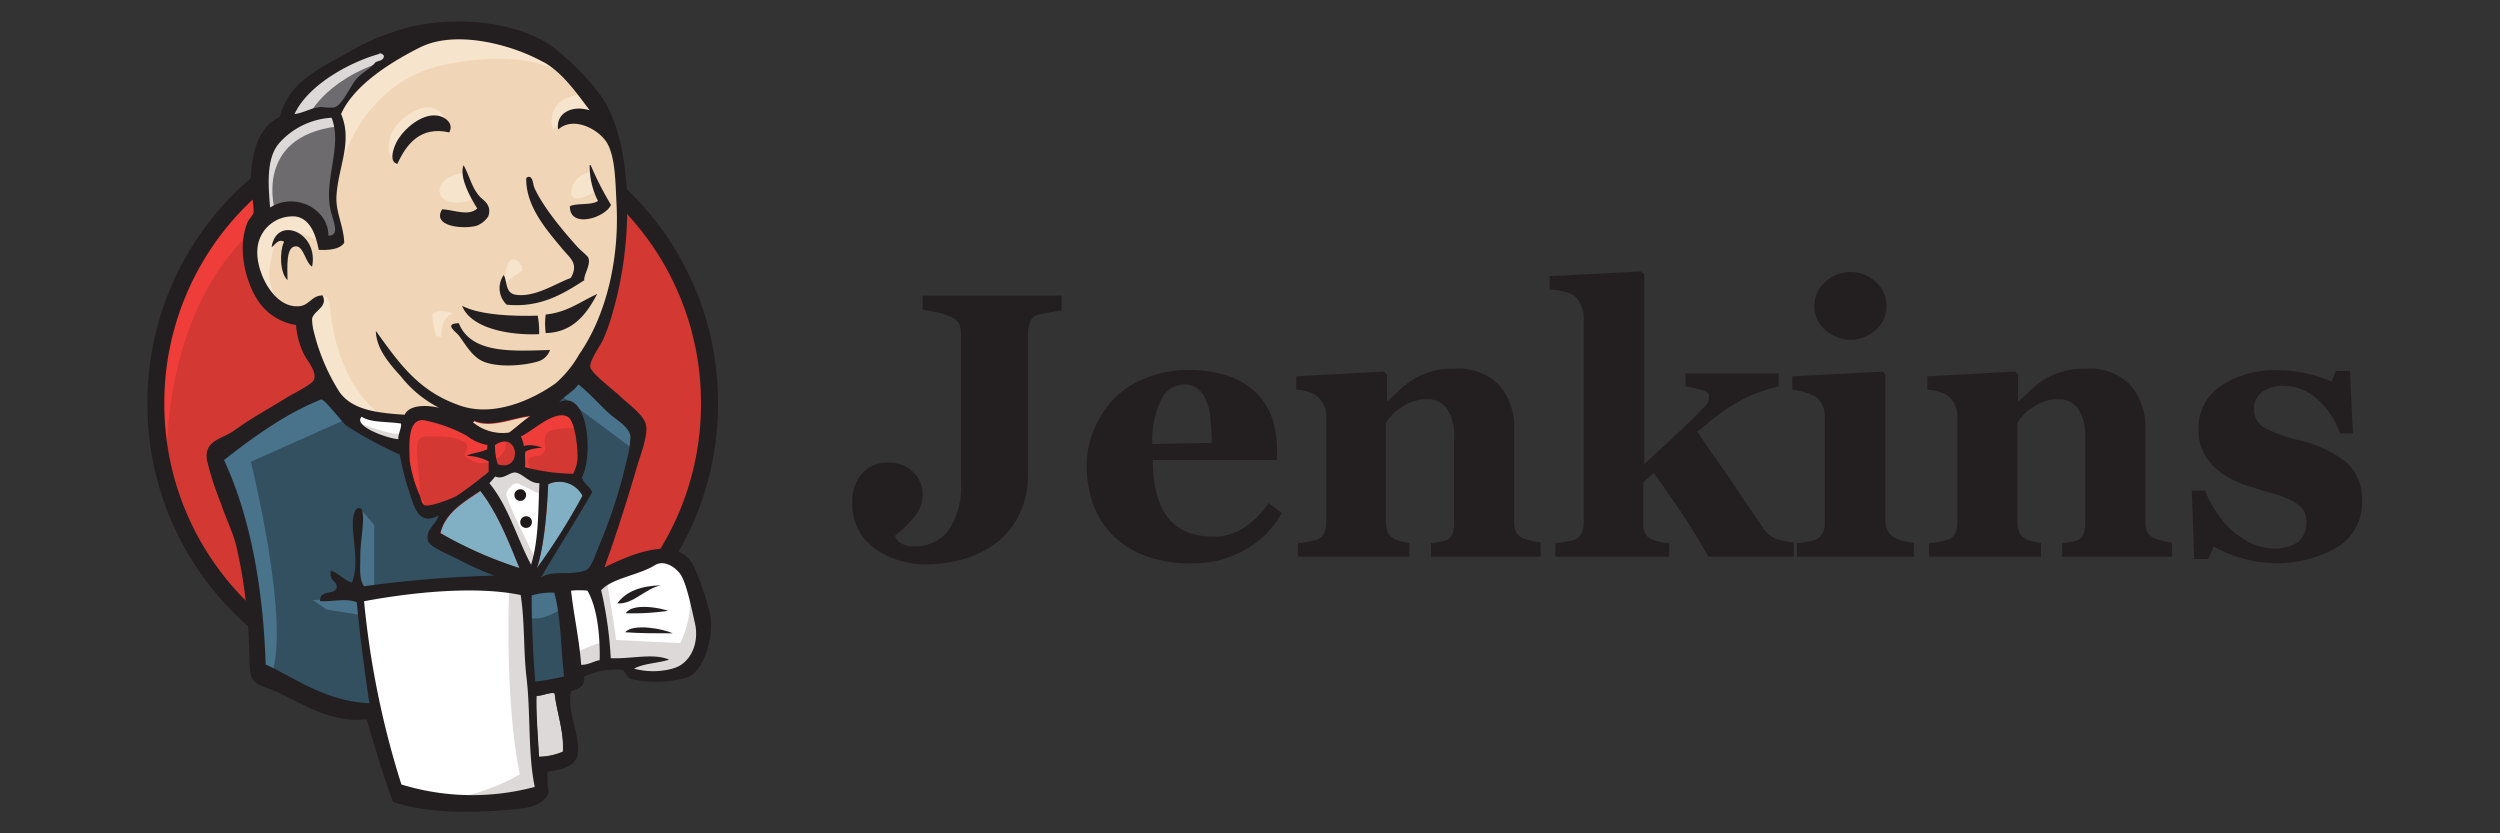 <svg xmlns="http://www.w3.org/2000/svg" viewBox="0 0 300 100"><rect x="0" y="0" width="300" height="100" fill="#333333" stroke="none"/><defs><style>.cls-1{fill:#d33833;}.cls-2{fill:#ef3d3a;}.cls-3{fill:#231f20;}.cls-4{fill:#f0d6b7;}.cls-5{fill:#335061;}.cls-6{fill:#6d6b6d;}.cls-7{fill:#dcd9d8;}.cls-8{fill:#f7e4cd;}.cls-9{fill:#49728b;}.cls-10{fill:#fff;}.cls-11{fill:#81b0c4;}.cls-12{fill:#1d1919;}</style></defs><g id="Capa_2" data-name="Capa 2"><path class="cls-1" d="M85.17,48.28c0,18.77-14.88,34-33.25,34s-33.24-15.23-33.24-34,14.88-34,33.24-34,33.25,15.22,33.25,34"/><path class="cls-2" d="M20.05,56.7S17.63,21.26,50.31,20.24L48,16.43,30.31,22.38,25.25,28.2l-4.43,8.47L18.3,46.54l.75,6.59"/><path class="cls-3" d="M29.16,25.09a33.34,33.34,0,0,0-9.44,23.33h0a33.33,33.33,0,0,0,9.44,23.32h0a31.67,31.67,0,0,0,22.76,9.65h0a31.7,31.7,0,0,0,22.77-9.65h0a33.37,33.37,0,0,0,9.43-23.32h0a33.38,33.38,0,0,0-9.43-23.33h0a31.82,31.82,0,0,0-22.77-9.65h0a31.72,31.72,0,0,0-22.76,9.65ZM27.69,73.16a35.27,35.27,0,0,1-10-24.74h0a35.4,35.4,0,0,1,10-24.78h0A33.82,33.82,0,0,1,51.92,13.37h0A33.83,33.83,0,0,1,76.16,23.64h0a35.35,35.35,0,0,1,10,24.78h0a35.31,35.31,0,0,1-10,24.74h0A33.71,33.71,0,0,1,51.92,83.43h0A33.7,33.7,0,0,1,27.69,73.16Z"/><path class="cls-4" d="M65.92,48.47l-5.07.75L54,50l-4.42.1L45.27,50,42,49l-2.93-3.16-2.27-6.46-.51-1.4-3-1L31.47,34l-1.26-4.18,1.39-3.67L34.9,25l2.65,1.26L38.81,29l1.53-.24.51-.64-.51-2.93-.13-3.67L41,16.48l0-2.89,2.31-3.7,4-2.92,7.07-3,7.86,1.15L69.06,10l3.16,5.07,2,3.67.51,9.12-1.53,7.85-2.79,7-2.63,3.73"/><path class="cls-5" d="M61.63,70.37l-18.1.75v3L45.06,84.8l-.75.88L31.65,81.37l-.88-1.53L29.51,65.52l-3-8.58-.64-2,10.13-7,3.17-1.26L42,50.1l2.41,2.15,2.79.88,1.26.38L50,60.1l1.15,1.4,2.92-1-2,3.94,11,5.2-1.37.75"/><path class="cls-6" d="M31.6,26.19,34.9,25l2.65,1.26,1.26,2.78,1.53-.24.38-1.52L40,24.39l.75-7-.65-3.8L42.35,11l4.94-3.91-1.4-1.91-7,3.43L36,10.85l-1.64,3.54-2.52,3.43-.75,4.05.51,4.32"/><path class="cls-7" d="M36.8,14.29s1.91-4.7,9.49-7,.38-1.63.38-1.63L38.44,8.84,35.27,12l-1.39,2.52,2.92-.24"/><path class="cls-7" d="M33,25.3s-2.66-8.87,7.48-10.13l-.38-1.53-7,1.64-2,6.59.51,4.32L33,25.3"/><path class="cls-8" d="M37,37.07l1.67-1.6a1.06,1.06,0,0,1,.88,1c.13.89.51,8.88,5.95,13.16.51.41-4-.64-4-.64l-4-6.33"/><path class="cls-8" d="M60.34,34.66s.3-3.83,1.34-3.54a1.44,1.44,0,0,1,1,1.34s-2.52,1.61-2.39,2.2"/><path class="cls-8" d="M70.85,20.61s-2.09.43-2.28,2.28,2.28.38,2.66.24"/><path class="cls-8" d="M55.54,20.75s-2.79.37-2.79,2.14,3.17,1.64,4,.89"/><path class="cls-8" d="M38.33,29s-4.8-2.92-5.31-.14-1.63,4.8.75,7.72l-1.63-.5-1.53-3.92-.51-3.81,2.92-3,3.3.25,1.9,1.52L38.33,29"/><path class="cls-8" d="M40.61,21s2.14-11.16,13-13.3c9-1.77,13.67.38,15.44,2.41,0,0-8-9.49-15.57-6.59s-13.17,8.23-13,11.63c.21,5.85.13,5.85.13,5.85"/><path class="cls-8" d="M70,11.36s-3.68-.13-3.81,3.17a2.68,2.68,0,0,0,.24,1s2.92-3.3,4.69-1.53"/><path class="cls-8" d="M53.91,15.89s-.65-5-4.94-2.11c-2.78,1.9-2.52,4.55-2,5.06s.37,1.53.75.83.27-3,1.66-3.62,3.67-1.34,4.56-.16"/><path class="cls-9" d="M42,50.1,30.1,55.41S35,75,32.51,81.12l-1.77-.64L30.61,73l-3.3-14.16-1.39-3.91,12.41-8.36L42,50.1"/><path class="cls-9" d="M43.21,61,44.9,63v7.58h-2s-.24-5.3-.24-6,.24-2.92.24-2.92"/><path class="cls-9" d="M43.26,71.77,37.55,72l1.64,1.15,4.05.64"/><path class="cls-5" d="M62.76,70.51l4.69-.14L68.6,82l-4.8.64-1-12.14"/><path class="cls-5" d="M64,70.51l7.07-.38S74,62.79,74,62.41s2.52-10.64,2.52-10.64l-5.72-6-1.15-1-3,3V59.6L64,70.51"/><path class="cls-9" d="M67.18,69.62l-4.42.89.64,3.54c1.63.75,4.42-1.26,4.42-1.26"/><path class="cls-9" d="M67.31,47.45l8.88,6.6.24-3-6.7-6.2-2.42,2.63"/><path class="cls-10" d="M47.66,95.44,45,84.8l-1.31-7.86-.21-5.82,11.87-.64h7.38l-.68,13.3,1.16,10.27L63.1,96l-9.62.75-5.82-1.26"/><path class="cls-7" d="M61.12,70.37s-.64,13.17,1.26,22.55A24.1,24.1,0,0,1,53,96l10.65-.38,1.26-.75L63.4,74.07,63,69.62"/><path class="cls-10" d="M68.79,81l4.93-1.4,9.36-.51,1.39-4.31L82,67.32,79,66.94,75,68.2l-3.86,1.9-2.06-.37-1.61.64"/><path class="cls-7" d="M68.71,78.47s3.29-1.53,3.8-1.39l-1.39-7,1.64-.64s1.15,6.6,1.15,7.35c0,0,7.08.37,7.72.37a11.48,11.48,0,0,0,1.15-6l1.4,4,.13,2.28-2,3L80,81.1,76.19,81l-1.26-1.63L70.5,80l-1.39.51"/><path class="cls-10" d="M63.72,69.49l-2.79-7.08L58,58.23s.64-1.77,1.53-1.77h2.92l2.79,1L65,62.17l-1.29,7.32"/><path class="cls-7" d="M64.28,67.08s-3.54-6.84-3.54-7.86c0,0,.65-1.53,1.53-1.15s2.79,1.39,2.79,1.39V57.05l-4.32-.89-2.92.38,4.94,11.69,1,.13"/><path class="cls-10" d="M48.79,50.37,45.27,50,42,49v1.15l1.61,1.77,5.06,2.28"/><path class="cls-7" d="M43.13,50.75S47,52.38,48.33,52l.14,1.53-3.54-.75-2.15-1.53.35-.51"/><path class="cls-1" d="M68.79,56.89A23.3,23.3,0,0,1,63,56.08a11.92,11.92,0,0,1,.08-1.87,4.39,4.39,0,0,1,2-.43,3.39,3.39,0,0,0-2.2-.24,3.59,3.59,0,0,0-.37-1.16c1.2-.43,4.05-3.24,5.65-2.33.78.46,1.1,3,1.16,4.24a4.49,4.49,0,0,1-.51,2.6"/><path class="cls-1" d="M68.79,56.89A23.3,23.3,0,0,1,63,56.08a11.92,11.92,0,0,1,.08-1.87,4.39,4.39,0,0,1,2-.43,3.39,3.39,0,0,0-2.2-.24,3.59,3.59,0,0,0-.37-1.16c1.2-.43,4.05-3.24,5.65-2.33.78.46,1.1,3,1.16,4.24a4.49,4.49,0,0,1-.51,2.6Z"/><path class="cls-1" d="M58.52,53.38a2.58,2.58,0,0,1,0,.48c-.67.43-1.74.43-2.49.8a7.12,7.12,0,0,1,2.68.67c0,.4,0,.83,0,1.24-1.24.83-2.36,2.09-3.81,2.89-.7.38-3.08,1.34-3.81,1.15-.4-.1-.45-.61-.61-1.1a15.75,15.75,0,0,1-1.24-4.23c-.08-2-.29-5.26,1.83-4.85a18.55,18.55,0,0,1,5,1.82,5.15,5.15,0,0,0,2.52,1.13"/><path class="cls-1" d="M58.52,53.38a2.58,2.58,0,0,1,0,.48c-.67.43-1.74.43-2.49.8a7.12,7.12,0,0,1,2.68.67c0,.4,0,.83,0,1.24-1.24.83-2.36,2.09-3.81,2.89-.7.38-3.08,1.34-3.81,1.15-.4-.1-.45-.61-.61-1.1a15.75,15.75,0,0,1-1.24-4.23c-.08-2-.29-5.26,1.83-4.85a18.55,18.55,0,0,1,5,1.82,5.15,5.15,0,0,0,2.52,1.13Z"/><path class="cls-1" d="M59.73,55.71a7.32,7.32,0,0,1-.33-2.31c2.87-1.9,3.38,3.27.33,2.31"/><path class="cls-1" d="M59.73,55.71a7.32,7.32,0,0,1-.33-2.31c2.87-1.9,3.38,3.27.33,2.31Z"/><path class="cls-2" d="M63.85,56.57s-.88-1.26-.24-1.64,1.26,0,1.64-.64,0-1,.13-1.77.75-.89,1.4-1,2.41-.38,2.65.24l-.75-2.28L67.15,49l-4.8,2.79-.24,1.39v2.79"/><path class="cls-2" d="M50.56,60.75c-.16-2-.33-3.94-.49-5.93-.26-3,.7-2.44,3.27-2.44a6.64,6.64,0,0,1,2.55.75c.7,1.42-1.15,1.1.81,2.18,1.63.88,4.55-.54,3.88-2.55-.37-.46-1.93-.14-2.49-.43l-3-1.53c-1.26-.64-4.15-1.61-5.49-.7-3.41,2.31.21,8.1,1.42,10.51"/><path class="cls-3" d="M53.91,15.89c-3.46-.8-5.18,1.45-6.22,3.78-.94-.21-.57-1.5-.32-2.14.61-1.69,3.11-4,5.14-3.65.86.11,2,.91,1.4,2"/><path class="cls-3" d="M70.72,19.81h.16a36.88,36.88,0,0,0,2.44,4.77c-.67,1.56-5,2.9-4.93.16.93-.4,2.54-.08,3.37-.62a9.35,9.35,0,0,1-1-4.31"/><path class="cls-3" d="M55.65,19.86c.75,1.37,1,2.79,2,3.81.48.45,1.39,1,.94,2.3a2.94,2.94,0,0,1-1.34,1.1c-1.64.49-5.47.11-4.19-1.95,1.37.05,3.19.88,4.21-.11-.78-1.23-2.17-3.7-1.66-5.15"/><path class="cls-3" d="M70.1,33.64c-2.47,1.58-5.23,3.33-9.3,2.92A2.73,2.73,0,0,1,60.45,33c.43.75.16,2.14,1.39,2.36,2.31.4,5-1.43,6.65-2,1-1.75-.08-2.36-1-3.49-1.9-2.28-4.42-5.12-4.34-8.52.78-.57.83.85.94,1.1,1,2.3,3.48,5.28,5.28,7.26.46.48,1.18,1,1.26,1.29.24.91-.62,2-.51,2.65"/><path class="cls-3" d="M37.45,32c-.78-.46-1-2.39-1.88-2.44-1.31-.08-1.07,2.52-1.07,4.05-.89-.81-1-3.33-.41-4.61-.75-.38-1.07.4-1.5.67.57-3.89,5.71-1.8,4.86,2.33"/><path class="cls-3" d="M71.66,35.28c-1.16,2.2-2.79,4.61-6.17,4.69a7.87,7.87,0,0,1,0-2.23c2.6-.26,4.21-1.58,6.17-2.46"/><path class="cls-3" d="M55.46,36.7c2.15,1.12,6.12,1.26,9.06,1.18a9.23,9.23,0,0,1,.17,2.22c-3.78.16-8.24-.77-9.23-3.4"/><path class="cls-3" d="M55.06,38.79C56.56,42.54,61.68,42.11,66,42a2.19,2.19,0,0,1-1.13,1.26c-1.39.56-5.2,1-7.13,0-1.21-.64-2-2.12-2.68-3-.29-.4-1.9-1.44,0-1.47"/><path class="cls-11" d="M69.91,59.46a74.73,74.73,0,0,1-5.49,8.71c.86-2.54,1.23-6.83,1.36-10.1a3.17,3.17,0,0,1,4.13,1.39"/><path class="cls-3" d="M79.32,70.24c-1.95.4-3.32,2.3-5.25,2.17,1.07-1.47,2.89-2.12,5.25-2.17"/><path class="cls-3" d="M80.18,73.3a30,30,0,0,1-5.09.29c.78-1.18,3.72-.75,5.09-.29"/><path class="cls-3" d="M80.74,76c-1.79,0-4,0-5.73-.13,1-1.1,4.58-.41,5.73.13"/><path class="cls-7" d="M66.54,83.19c.26,2.25,1.15,4.53,1,7a7.58,7.58,0,0,1-2.89.61c-.09-2.09-.38-5.31-.3-7.32.64.06,1.61-.45,2.15-.29"/><path class="cls-4" d="M63.64,49.94c-.91.59-1.66,1.32-2.55,2a5.49,5.49,0,0,1-4.37-1.23c0-.08.16-.06.16-.16,2.07.91,4.7-.38,6.76-.57"/><path class="cls-11" d="M52.86,64c.56-2.44,2.79-3.73,4.8-5.07,2.07,2.63,3.33,6,4.72,9.27A47.68,47.68,0,0,1,52.86,64"/><path class="cls-3" d="M64.39,83.51c-.08,2,.19,5.2.3,7.32a7.58,7.58,0,0,0,2.89-.62c.11-2.46-.78-4.74-1-7-.54-.19-1.51.32-2.15.29ZM43.69,72.14a105.66,105.66,0,0,0,4.48,22,29,29,0,0,0,16,.29c-.83-4-.48-8.93-1-13.24-.37-3.25-.18-6.49-.69-9.79-5.55-1.15-13.38-.27-18.8.75Zm20.11-.69c0,3.45.16,6.89.43,10.34a32.75,32.75,0,0,0,3.46-.61c-.4-3.33-.35-7.11-1.18-10.06a8.4,8.4,0,0,0-2.71.33Zm6.73-.57a9.87,9.87,0,0,0-2,0c.3,2.82,1,5.93,1.21,8.9.94,0,1.45-.43,2.22-.56.06-2.6-.21-6.19-1.47-8.34Zm10.21,9.33c2-.48,3.22-2.89,2.66-5.39-.38-1.66-1-4.82-1.74-5.89-.51-.78-1.93-1.83-3.09-1.1-1.85,1.18-5.09,1.52-6.43,3a47,47,0,0,1,1.15,8.15c2.31.13,5.12-.65,7,.18-1.34.43-3,.43-4.21,1.08a8.93,8.93,0,0,0,4.61,0Zm-18.39-12C61,64.9,59.7,61.53,57.63,58.9c-2,1.34-4.21,2.63-4.79,5.07a48.89,48.89,0,0,0,9.51,4.2Zm3.43-10.1c-.13,3.27-.5,7.56-1.36,10.1a77.34,77.34,0,0,0,5.49-8.71,3.17,3.17,0,0,0-4.13-1.39ZM61.9,56.7c-.78-.08-1.45.91-2.47.48l-.7.81c2.26,2.73,3.3,6.59,5,9.78.94-3.08.83-6.43,1-9.78-1.29,0-2-1.21-2.92-1.29Zm-2.5-3.3a7.32,7.32,0,0,0,.33,2.31c3.05,1,2.54-4.21-.33-2.31ZM56,52.28a18.23,18.23,0,0,0-5-1.83c-2.12-.4-1.91,2.9-1.83,4.86a16.09,16.09,0,0,0,1.24,4.23c.16.48.21,1,.61,1.1.73.16,3.14-.78,3.81-1.15a40.06,40.06,0,0,0,3.81-2.9c0-.4,0-.83,0-1.23A6.33,6.33,0,0,0,56,54.69c.72-.38,1.82-.38,2.49-.81a2.58,2.58,0,0,1,0-.48A5.64,5.64,0,0,1,56,52.28ZM43.4,50c-1.1,1.12,3.08,2.62,4.39,2.7,0-.69.41-1.36.33-1.87-1.59-.27-3.65-.08-4.72-.83Zm13.51.51c0,.1-.13.08-.16.16a5.55,5.55,0,0,0,4.37,1.23c.86-.62,1.64-1.37,2.55-2-2.09.19-4.72,1.48-6.76.57ZM69.3,54.26c-.06-1.23-.38-3.78-1.16-4.24-1.6-.93-4.45,1.91-5.65,2.34a3.53,3.53,0,0,1,.37,1.15,3.43,3.43,0,0,1,2.2.24,4.39,4.39,0,0,0-2,.43c-.16.51.05,1.18-.08,1.88a24.82,24.82,0,0,0,5.79.8,4.38,4.38,0,0,0,.51-2.6ZM41.55,51.07c-.35-.24-2.68-3.27-3-3.14-4.21,1.66-8.16,4.53-11.67,7.27,3.35,7.21,4.72,16,5,24.53,3.84,1.8,7.21,4.4,12.44,4.66-.61-4.26-1.15-8.09-1.5-12.11-1.31-.57-3.19,0-4.42-.16,0-1.48,1.87-.65,2-1.64.1-.75-1-.8-.68-2,1,.34,1.48,1.12,2.5,1.42.94-2,0-5.66.13-7.38,0-.32.16-1.77.89-1.52s0,3.88,0,5.49-.18,2.92.43,3.86a145.58,145.58,0,0,1,15.63-1.28,36.71,36.71,0,0,1-4.18-1.88c-.86-.48-3.51-1.48-3.75-2.28-.4-1.29,1-2,1.26-3.06-2.55,1.4-3-1.34-3.65-3.24a27,27,0,0,1-1-4.05,49.38,49.38,0,0,1-6.46-3.51Zm25.52-2.79c3.51-1.69,4.16,6.36,2.76,9,.22.77.94,1.07,1.24,1.77-2,3.51-4.13,6.78-6.14,10.24,1.47-.94,3.62-.16,5.36-.86.64-.24,1.1-1.72,1.58-2.9a60.93,60.93,0,0,0,3.35-10.35,11.65,11.65,0,0,0,.43-2.84c-.16-1.12-1.66-1.95-2.44-2.62-1.42-1.29-2.3-2.39-3.81-3.6-.56.89-1.85,1.48-2.33,2.2ZM33.53,17.15c-1.66,1.85-1.31,5.29-1.12,7.75,3-1.9,7,.16,7,3.38,1.45,0,.54-1.8.27-3-.86-3.73,1.45-7.75.11-11.15a9.13,9.13,0,0,0-6.25,3Zm12-10.69c-3.78,1.07-8.63,3.83-10.19,7.24,1.21-.19,2-.78,3.22-.86a7.18,7.18,0,0,0,1.55.05c1-.27,1.91-2.57,2.68-3.43s1.67-1.21,2.28-2c.41-.19,1-.19,1-.78-.16-.18-.35-.32-.56-.26Zm19.7,1C61.25,5.25,54.6,3.59,50.42,5.68c-3.38,1.69-7.93,4.48-9.49,8,1.45,3.4-.43,6.51-.56,10-.06,1.85.86,3.43.94,5.44-.51.84-2,.92-3.06.86-.35-1.77-1-3.75-2.79-4a4.22,4.22,0,0,0-4.58,4.08c-.14,2.63,2,7,5.06,6.68,1.18-.11,1.48-1.29,2.77-1.29.69,1.39-1.08,1.82-1.26,2.81A6.66,6.66,0,0,0,37.71,40a24.23,24.23,0,0,0,3,7c1.55,2.23,4.58,2.55,7.85,2.77.59-1.26,2.74-1.16,4.13-.84a13.7,13.7,0,0,1-4.53-3.7c-1.47-1.63-3-3.37-3.06-5.52,2.82,3.89,5.12,7.29,10.22,9C59.19,50,63.69,48.12,66.67,46a13.29,13.29,0,0,0,2.84-3.49c3.27-4.72,4.8-11.42,4.48-17.93-.14-2.68-.14-5.36-1-7.16s-4.13-3.59-6-1.88c-.35-1.85,1.55-3,3.78-2.3-1.58-2.07-3.25-4.51-5.53-5.79Zm7.35,60.61c3.08-1.52,8.82-4.1,10.73,0a32.47,32.47,0,0,1,1.9,5.66c.51,2.2-.56,6.86-2.84,7.59a13.7,13.7,0,0,1-6.76.13,3.93,3.93,0,0,1-.83-1.07,9.31,9.31,0,0,0-4.69.8c.13,1.29-.73,1.48-1.56,1.75-.59,2.38,1.21,5.49.78,7.64-.29,1.55-2.2,1.79-3.59,2.06A10,10,0,0,0,65.84,95c-.32,1.18-1.74,1.85-3.11,2-4.48.54-11.26.78-15.55-.78C46,93.24,45,89.68,44,86.33c-4.18.45-7.59-1.8-10.78-3.3-1.1-.51-2.62-.81-3-1.69s-.24-2.5-.35-4a61.59,61.59,0,0,0-1.5-11.77c-.46-1.83-1.29-3.41-1.85-5.15a35.32,35.32,0,0,1-1.69-5.23c-.35-2.38,1.9-2.52,3.32-3.56,2.23-1.61,4-2.5,6.38-4,.73-.42,2.87-1.5,3.11-2,.49-1-.83-2.38-1.18-3.16A9.56,9.56,0,0,1,35.52,39,6.72,6.72,0,0,1,31,36.14c-1.53-2.26-2.6-6.41-1.26-9.55.11-.24.61-.75.7-1.12a12.05,12.05,0,0,0-.33-2.55c-.13-4.1.7-7.64,3.46-8.88,1.13-4.47,5.15-5.95,8.93-8.17a28.43,28.43,0,0,1,4.58-2c5.77-2.12,14.64-1.72,19.44,1.9,2,1.53,5.28,4.78,6.44,7.13,3.08,6.2,2.84,16.57.69,24.13a24,24,0,0,1-1.28,3.73c-.41.86-1.67,2.55-1.53,3.3s2.89,2.84,3.48,3.4c1,1,3.06,2.36,3.22,3.65s-.59,3.24-1,4.56c-1.29,4.39-2.57,8.44-4,12.38Z"/><path class="cls-8" d="M52,37.64c.16-.22,1.07-.57,2.36,0,0,0-1.53.24-1.39,2.79l-.65-.13s-.64-2.28-.32-2.71"/><path class="cls-12" d="M63.13,59.41a.7.7,0,1,1-.7-.7.69.69,0,0,1,.7.7"/><path class="cls-12" d="M63.83,62.65a.7.7,0,1,1-1.4,0,.72.72,0,0,1,.7-.7.68.68,0,0,1,.7.7"/><path class="cls-3" d="M127.66,37.24c-.56.07-1.06.14-1.48.21s-.85.14-1.42.28a1.37,1.37,0,0,0-1.13.85,4.26,4.26,0,0,0-.28,1.42V57.25a10.12,10.12,0,0,1-1,4.38A9.31,9.31,0,0,1,119.74,65a12.28,12.28,0,0,1-3.82,2,15.58,15.58,0,0,1-4.45.71,10.37,10.37,0,0,1-6.65-2,6.53,6.53,0,0,1-2.54-5.45,5,5,0,0,1,1.13-3.39,3.93,3.93,0,0,1,3.18-1.35,4.09,4.09,0,0,1,3,1.13,3.74,3.74,0,0,1,1.13,2.76,4.15,4.15,0,0,1-1,2.62,13.06,13.06,0,0,1-2.26,2.19v.28a1.77,1.77,0,0,0,.85.78,3.08,3.08,0,0,0,1.34.28,5,5,0,0,0,4.17-1.91,9.22,9.22,0,0,0,1.49-5.72V40.21a3.91,3.91,0,0,0-.21-1.35,2.24,2.24,0,0,0-1.21-.92,7.45,7.45,0,0,0-1.62-.49c-.64-.14-1.13-.21-1.56-.28v-1.7h16.69v1.77Z"/><path class="cls-3" d="M153.83,61.56A14.67,14.67,0,0,1,152,64a11.14,11.14,0,0,1-2.48,1.91,13.55,13.55,0,0,1-3,1.27,13,13,0,0,1-3.46.42,15.49,15.49,0,0,1-5.66-.91,10.93,10.93,0,0,1-3.89-2.48,10.4,10.4,0,0,1-2.33-3.68,13.78,13.78,0,0,1-.78-4.59,11.13,11.13,0,0,1,.85-4.32,12.58,12.58,0,0,1,2.33-3.67,10.63,10.63,0,0,1,3.82-2.55,13.27,13.27,0,0,1,5.09-1,14.68,14.68,0,0,1,5.09.78,8.75,8.75,0,0,1,3.26,2.05,8.16,8.16,0,0,1,1.84,3,12.11,12.11,0,0,1,.56,3.6V55.2H138.34c0,3,.57,5.3,1.77,6.86s3,2.33,5.51,2.33a6.31,6.31,0,0,0,3.75-1.13,10.16,10.16,0,0,0,2.83-2.9l1.63,1.2Zm-8.42-8.41c0-.85-.07-1.77-.14-2.69a6.32,6.32,0,0,0-.49-2.26,3.33,3.33,0,0,0-1.06-1.56,2.51,2.51,0,0,0-1.63-.49,3,3,0,0,0-2.69,1.69,11.38,11.38,0,0,0-1.13,5.45l7.14-.14Z"/><path class="cls-3" d="M185,66.8H171.72V65.17a5.59,5.59,0,0,0,1-.14,6.19,6.19,0,0,0,.92-.21,1.56,1.56,0,0,0,.63-.71,3.15,3.15,0,0,0,.22-1.34V52.44a5.75,5.75,0,0,0-.85-3.39,2.8,2.8,0,0,0-2.48-1.13,4.16,4.16,0,0,0-1.62.28A4.86,4.86,0,0,0,168,49a4.34,4.34,0,0,0-1.06.92,3.6,3.6,0,0,0-.64.84V62.55a3.49,3.49,0,0,0,.22,1.28,1.52,1.52,0,0,0,.7.77,2.3,2.3,0,0,0,.85.36l1.06.21V66.8H155.74V65.17a7.23,7.23,0,0,0,1.13-.14c.35-.07.71-.14,1-.21a1.62,1.62,0,0,0,1-.78,3.53,3.53,0,0,0,.28-1.35V49.82a3.22,3.22,0,0,0-.35-1.34,3.36,3.36,0,0,0-.92-1.06,3.24,3.24,0,0,0-1-.42,3.92,3.92,0,0,0-1.34-.22V45.16l10.53-.57.36.36v3.18h.07c.42-.36.92-.78,1.48-1.35s1.13-.92,1.63-1.27a9.88,9.88,0,0,1,2.12-.92,9.23,9.23,0,0,1,2.83-.35,6.83,6.83,0,0,1,5.37,2,7.89,7.89,0,0,1,1.77,5.44V62.55a3,3,0,0,0,.21,1.28,1.72,1.72,0,0,0,.92.77,4.87,4.87,0,0,0,.85.29c.35.07.71.14,1.2.21v1.7Z"/><path class="cls-3" d="M215.42,66.8H205c-1.28-2.27-2.48-4.18-3.54-5.73s-2.05-3-3-4.32l-1.27,1.14v4.8a3.25,3.25,0,0,0,.21,1.28,1.5,1.5,0,0,0,.92.78,3.43,3.43,0,0,0,.92.28,5.5,5.5,0,0,0,1.06.14V66.8H186.64V65.17a7.09,7.09,0,0,0,1.13-.14c.36-.07.71-.14,1-.21a1.6,1.6,0,0,0,1-.78,3.53,3.53,0,0,0,.28-1.35V38.09a3.86,3.86,0,0,0-.35-1.49,2.58,2.58,0,0,0-.92-1.2,4,4,0,0,0-1.27-.43,6.4,6.4,0,0,0-1.56-.21V33.14l11-.57.36.35V55.69c1.06-1,2.33-2.12,3.67-3.39s2.48-2.33,3.26-3.18c.49-.5.78-.85.78-1.13a2,2,0,0,0,.07-.5c0-.28-.22-.49-.71-.64a13.94,13.94,0,0,0-2.12-.49V44.8h11.17v1.56A26.38,26.38,0,0,0,210,47.49a22.83,22.83,0,0,0-2.55,1.42c-.64.42-1.2.84-1.77,1.27s-1.2,1-2,1.62c1.42,2.13,2.76,4,4,5.8l3.82,5.66a3.35,3.35,0,0,0,1.7,1.42,10.67,10.67,0,0,0,2.05.42v1.7Z"/><path class="cls-3" d="M229.56,66.8H215.63V65.17a6.13,6.13,0,0,0,1.13-.14,8.78,8.78,0,0,0,.92-.21,1.6,1.6,0,0,0,1-.78,2.48,2.48,0,0,0,.29-1.35V49.82a2.62,2.62,0,0,0-.36-1.34,2.15,2.15,0,0,0-.84-.92,5.31,5.31,0,0,0-1.21-.49,6.84,6.84,0,0,0-1.48-.29V45.16l10.82-.57.35.36V62.48a3,3,0,0,0,.35,1.35,2,2,0,0,0,.92.77,3.88,3.88,0,0,0,1,.36l1.14.21V66.8Zm-3.18-30.06a3.66,3.66,0,0,1-1.27,2.83,4.45,4.45,0,0,1-3,1.2,4.63,4.63,0,0,1-3.11-1.2,3.78,3.78,0,0,1-1.28-2.83,3.93,3.93,0,0,1,1.28-2.9,4.54,4.54,0,0,1,3.11-1.2,4.37,4.37,0,0,1,3,1.2,3.81,3.81,0,0,1,1.27,2.9Z"/><path class="cls-3" d="M260.75,66.8H247.46V65.17a5.72,5.72,0,0,0,1-.14,6.52,6.52,0,0,0,.92-.21,1.56,1.56,0,0,0,.63-.71,3.34,3.34,0,0,0,.21-1.34V52.44a5.75,5.75,0,0,0-.84-3.39,2.8,2.8,0,0,0-2.48-1.13,4.21,4.21,0,0,0-1.63.28,7,7,0,0,0-1.48.78,4.16,4.16,0,0,0-1.06.92,3.13,3.13,0,0,0-.64.84V62.55a3.5,3.5,0,0,0,.21,1.28,1.53,1.53,0,0,0,.71.77,2.22,2.22,0,0,0,.85.36l1.06.21V66.8H231.47V65.17a7.21,7.21,0,0,0,1.14-.14l1-.21a1.65,1.65,0,0,0,1-.78,3.53,3.53,0,0,0,.28-1.35V49.82a3.09,3.09,0,0,0-.36-1.34,2.71,2.71,0,0,0-1.9-1.48,3.94,3.94,0,0,0-1.35-.22V45.16l10.54-.57.35.36v3.18h.07c.43-.36.92-.78,1.49-1.35s1.13-.92,1.62-1.27a10.21,10.21,0,0,1,2.13-.92,9.13,9.13,0,0,1,2.82-.35,6.84,6.84,0,0,1,5.38,2,7.89,7.89,0,0,1,1.77,5.44V62.55a3,3,0,0,0,.21,1.28,1.68,1.68,0,0,0,.92.77,4.59,4.59,0,0,0,.85.29c.35.07.7.14,1.2.21v1.7Z"/><path class="cls-3" d="M273,67.57a15.29,15.29,0,0,1-7.35-2L265,67.08H263.3l-.29-8.2h1.63a9.85,9.85,0,0,0,1.13,2.26,14,14,0,0,0,1.77,2.26,12.27,12.27,0,0,0,2.4,1.7,6.77,6.77,0,0,0,2.83.71,4.82,4.82,0,0,0,3-.78,3,3,0,0,0,1-2.41,2.62,2.62,0,0,0-.42-1.48,4.47,4.47,0,0,0-1.2-1,12.46,12.46,0,0,0-1.91-.78c-.71-.21-1.56-.42-2.55-.78a14.36,14.36,0,0,1-2.55-.92,7.64,7.64,0,0,1-2.19-1.41,6.36,6.36,0,0,1-1.55-2,6,6,0,0,1-.57-2.9,5.9,5.9,0,0,1,2.62-5,11.44,11.44,0,0,1,6.86-1.91,15.1,15.1,0,0,1,3.67.42,17.45,17.45,0,0,1,2.83.92l.5-1.27H282l.35,7.5h-1.56a9.19,9.19,0,0,0-2.61-4,6,6,0,0,0-4-1.7,4.28,4.28,0,0,0-2.69.71,2.36,2.36,0,0,0-1,2,2.52,2.52,0,0,0,1.41,2.4,17.44,17.44,0,0,0,4,1.41,14.31,14.31,0,0,1,5.8,2.76A6.1,6.1,0,0,1,283.45,60a6.31,6.31,0,0,1-2.83,5.58,14.36,14.36,0,0,1-7.64,2Z"/></g></svg>